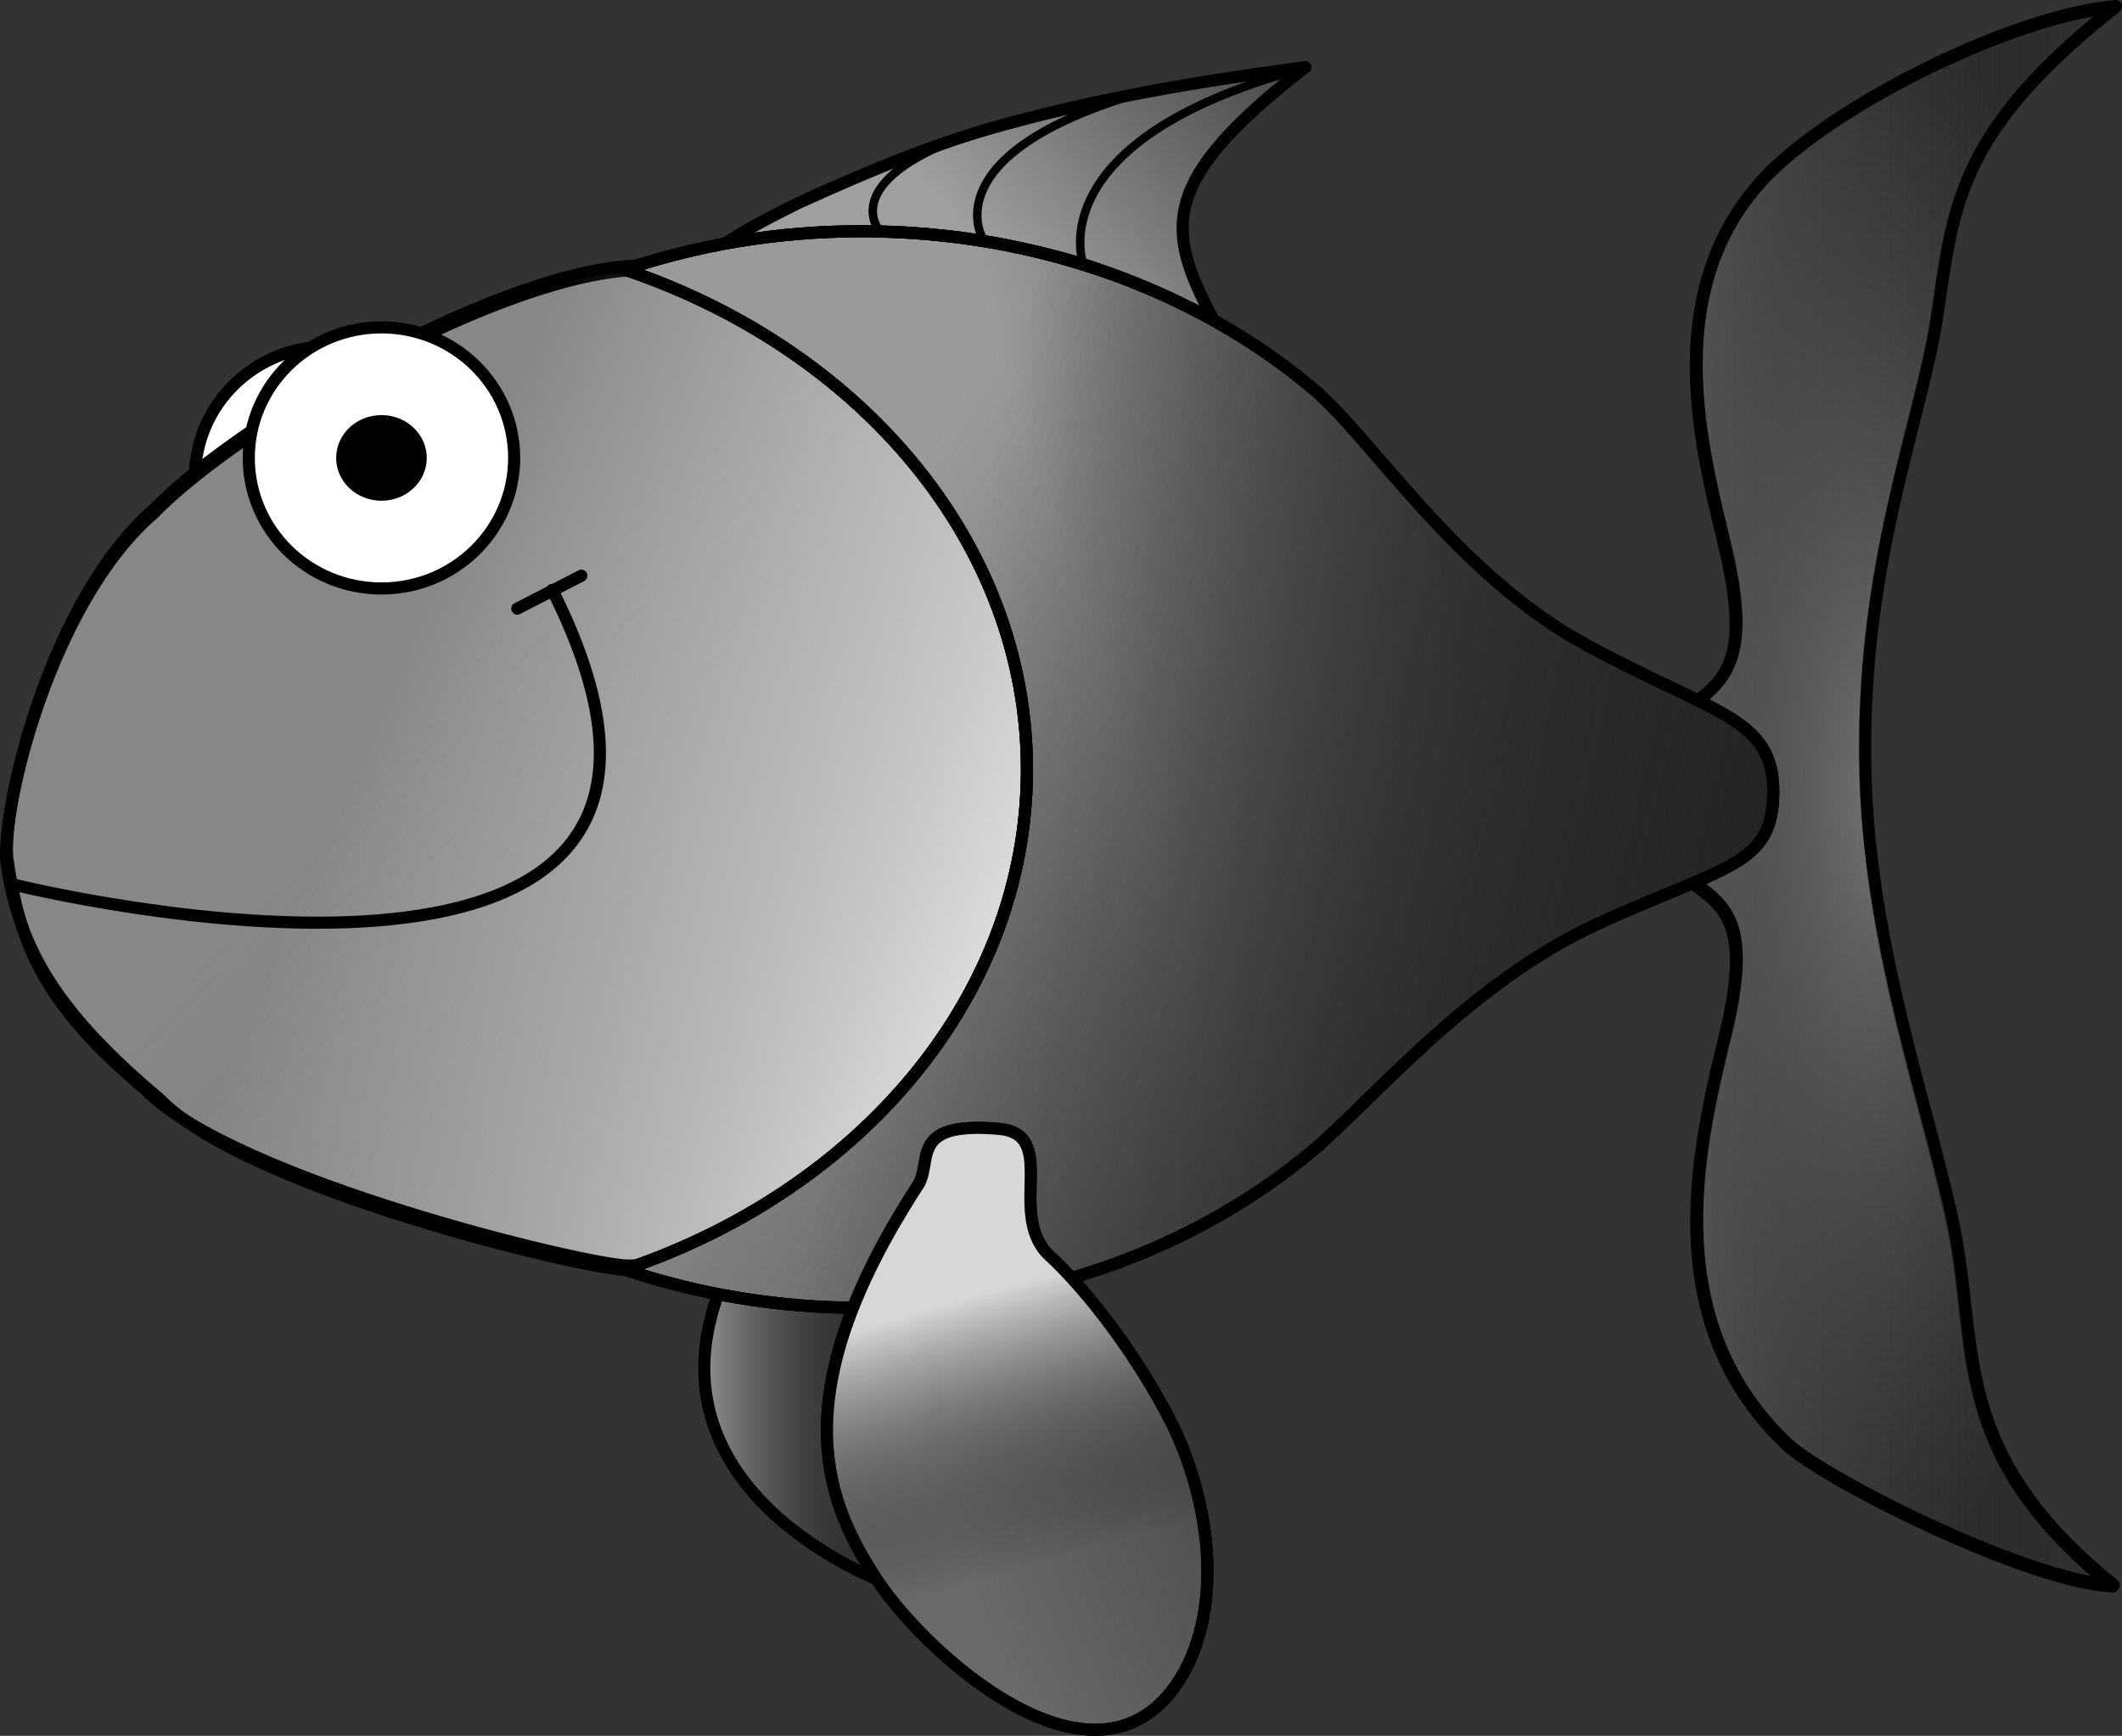 <?xml version="1.0" encoding="UTF-8" standalone="no"?>
<!-- Created with Inkscape (http://www.inkscape.org/) -->

<svg
   id="svg2"
   sodipodi:docname="fish.svg"
   viewBox="0 0 757.516 619.583"
   sodipodi:version="0.32"
   version="1.0"
   inkscape:version="1.2.2 (732a01da63, 2022-12-09)"
   inkscape:label="Pozadí"
   width="757.516"
   height="619.583"
   xmlns:inkscape="http://www.inkscape.org/namespaces/inkscape"
   xmlns:sodipodi="http://sodipodi.sourceforge.net/DTD/sodipodi-0.dtd"
   xmlns="http://www.w3.org/2000/svg"
   xmlns:svg="http://www.w3.org/2000/svg"
   xmlns:rdf="http://www.w3.org/1999/02/22-rdf-syntax-ns#"
   xmlns:cc="http://creativecommons.org/ns#"
   xmlns:dc="http://purl.org/dc/elements/1.1/">
  <rect x="0" y="0" width="757.516" height="619.583" fill="#333333" stroke="none"/>
  <defs
     id="defs3">
    <linearGradient
       id="linearGradient1968"
       y2="249.24"
       gradientUnits="userSpaceOnUse"
       x2="589.8"
       gradientTransform="matrix(0.872,0,0,0.857,23.666,-22.379)"
       y1="419.19"
       x1="848.66"
       inkscape:collect="always">
      <stop
         id="stop18126"
         style="stop-color:#4c4c4c"
         offset="0" />
      <stop
         id="stop18128"
         style="stop-color:#4c4c4c;stop-opacity:0"
         offset="1" />
    </linearGradient>
    <linearGradient
       id="linearGradient1978"
       y2="368.66"
       gradientUnits="userSpaceOnUse"
       x2="885.3"
       gradientTransform="matrix(0.872,0,0,0.857,23.666,-22.379)"
       y1="437.56"
       x1="651.69"
       inkscape:collect="always">
      <stop
         id="stop17229"
         style="stop-color:#9a9a9a"
         offset="0" />
      <stop
         id="stop17231"
         style="stop-color:#9a9a9a;stop-opacity:0"
         offset="1" />
    </linearGradient>
    <linearGradient
       id="linearGradient1981"
       y2="456.35"
       gradientUnits="userSpaceOnUse"
       x2="174.52"
       gradientTransform="matrix(0.872,0,0,0.857,131.224,11.18)"
       y1="564.61"
       x1="437.02"
       inkscape:collect="always">
      <stop
         id="stop14546"
         style="stop-color:#e2e2e2"
         offset="0" />
      <stop
         id="stop14548"
         style="stop-color:#e2e2e2;stop-opacity:0"
         offset="1" />
    </linearGradient>
    <linearGradient
       id="linearGradient1984"
       y2="520.48"
       gradientUnits="userSpaceOnUse"
       x2="243.75"
       gradientTransform="matrix(1.437,0,0,1.372,189.191,-208.855)"
       y1="378.86"
       x1="98.927"
       inkscape:collect="always">
      <stop
         id="stop3666"
         style="stop-color:#878787"
         offset="0" />
      <stop
         id="stop3668"
         style="stop-color:#dadada;stop-opacity:0"
         offset="1" />
    </linearGradient>
    <linearGradient
       id="linearGradient1988"
       y2="230.8"
       gradientUnits="userSpaceOnUse"
       x2="747.27"
       gradientTransform="matrix(0.872,0,0,0.857,2.317,-149.719)"
       y1="345.75"
       x1="606.97"
       inkscape:collect="always">
      <stop
         id="stop27144"
         style="stop-color:#9f9f9f"
         offset="0" />
      <stop
         id="stop27146"
         style="stop-color:#9f9f9f;stop-opacity:0"
         offset="1" />
    </linearGradient>
    <linearGradient
       id="linearGradient7367"
       y2="288.31"
       gradientUnits="userSpaceOnUse"
       x2="551.69"
       y1="388.27"
       x1="969.15"
       inkscape:collect="always"
       gradientTransform="matrix(0.872,0,0,0.857,55.18,-5.869)">
      <stop
         id="stop7363"
         style="stop-color:#212121"
         offset="0" />
      <stop
         id="stop7365"
         style="stop-color:#000000;stop-opacity:0"
         offset="1" />
    </linearGradient>
    <radialGradient
       id="radialGradient8260"
       gradientUnits="userSpaceOnUse"
       cy="411.42"
       cx="916.48"
       gradientTransform="matrix(0.872,0,0,2.79,55.471,-801.675)"
       r="101.76"
       inkscape:collect="always">
      <stop
         id="stop4690"
         style="stop-color:#727272"
         offset="0" />
      <stop
         id="stop4692"
         style="stop-color:#4c4c4c;stop-opacity:0"
         offset="1" />
    </radialGradient>
    <linearGradient
       id="linearGradient9153"
       y2="411.42"
       gradientUnits="userSpaceOnUse"
       x2="1018.2"
       y1="411.42"
       x1="814.72"
       inkscape:collect="always"
       gradientTransform="matrix(0.872,0,0,0.857,55.18,-5.869)">
      <stop
         id="stop9149"
         style="stop-color:#676767"
         offset="0" />
      <stop
         id="stop9151"
         style="stop-color:#000000;stop-opacity:0"
         offset="1" />
    </linearGradient>
    <linearGradient
       id="linearGradient10079"
       y2="630.3"
       gradientUnits="userSpaceOnUse"
       x2="734.65"
       y1="712.17"
       x1="535.99"
       inkscape:collect="always"
       gradientTransform="matrix(0.872,0,0,0.857,55.18,-5.869)">
      <stop
         id="stop10075"
         style="stop-color:#6a6a6a"
         offset="0" />
      <stop
         id="stop10077"
         style="stop-color:#6a6a6a;stop-opacity:0"
         offset="1" />
    </linearGradient>
    <linearGradient
       id="linearGradient10974"
       y2="724.77"
       gradientUnits="userSpaceOnUse"
       x2="597.66"
       y1="614.3"
       x1="566.04"
       inkscape:collect="always"
       gradientTransform="matrix(0.872,0,0,0.857,55.18,-5.869)">
      <stop
         id="stop10970"
         style="stop-color:#d7d7d7"
         offset="0" />
      <stop
         id="stop10972"
         style="stop-color:#000000;stop-opacity:0"
         offset="1" />
    </linearGradient>
    <linearGradient
       id="linearGradient13681"
       y2="695.41"
       gradientUnits="userSpaceOnUse"
       x2="460"
       gradientTransform="matrix(0.872,0,0,0.857,112.222,-25.336)"
       y1="695.41"
       x1="369.9"
       inkscape:collect="always">
      <stop
         id="stop13674"
         style="stop-color:#979797"
         offset="0" />
      <stop
         id="stop13676"
         style="stop-color:#000000;stop-opacity:0"
         offset="1" />
    </linearGradient>
  </defs>
  <sodipodi:namedview
     id="base"
     bordercolor="#666666"
     inkscape:pageshadow="2"
     inkscape:guide-bbox="true"
     pagecolor="#ffffff"
     inkscape:window-height="1009"
     width="1052.362px"
     inkscape:zoom="0.63508653"
     inkscape:window-x="-8"
     showgrid="false"
     borderopacity="1.0"
     inkscape:current-layer="layer1"
     inkscape:cx="388.13609"
     inkscape:cy="275.553"
     showguides="true"
     inkscape:window-y="-8"
     inkscape:window-width="1920"
     height="744.094px"
     inkscape:pageopacity="0.0"
     inkscape:document-units="px"
     inkscape:showpageshadow="2"
     inkscape:pagecheckerboard="0"
     inkscape:deskcolor="#d1d1d1"
     inkscape:window-maximized="1" />
  <g
     id="layer1"
     inkscape:label="Vrstva 1"
     inkscape:groupmode="layer"
     transform="translate(-185.356,-62.367)">
    <path
       id="path10998"
       sodipodi:nodetypes="ccccsccccsc"
       style="fill:url(#linearGradient13681);fill-rule:evenodd;stroke:#000000;stroke-width:4.322;stroke-linecap:round;stroke-linejoin:round"
       d="m 445.49,514.224 0.244,0.48 c -36.533,76.636 50.024,110.496 55.915,112.699 l 0.105,0.214 c 0.026,-0.06 0.061,-0.111 0.087,-0.163 0.096,0.034 0.375,0.163 0.375,0.163 l 9.36,-37.615 c 36.533,-76.636 -59.628,-73.369 -65.511,-75.564 l -0.113,-0.214 -0.078,0.154 c -0.096,-0.034 -0.383,-0.154 -0.383,-0.154 z" />
    <path
       id="rect2007"
       sodipodi:nodetypes="ccssscsscss"
       style="fill:url(#linearGradient9153);stroke:#000000;stroke-width:4.322;stroke-linecap:round;stroke-linejoin:round"
       d="m 821.307,120.188 c 28.341,-25.037 85.834,-52.416 119.056,-55.091 -57.746,45.514 -57.902,73.071 -63.855,111.422 -5.944,38.344 -27.696,89.523 -25.465,164.059 2.031,68.045 28.01,131.94 33.596,171.784 5.586,39.844 2.248,73.584 54.939,116.326 -32.429,-1.981 -104.005,-38.781 -116.319,-50.416 -48.081,-45.418 -30.799,-109.956 -21.883,-147.399 15.434,-64.718 -21.866,-38.49 -33.989,-84.242 12.123,-45.743 48.691,-22.507 34.241,-86.188 -7.469,-32.908 -28.097,-98.072 19.678,-140.257 z" />
    <path
       id="path7373"
       sodipodi:nodetypes="ccssscsscss"
       style="fill:url(#radialGradient8260);stroke:#000000;stroke-width:4.322;stroke-linecap:round;stroke-linejoin:round"
       d="m 821.595,119.614 c 28.35,-25.037 85.834,-52.411 119.117,-55.086 -57.807,45.508 -57.963,73.074 -63.907,111.422 -5.952,38.344 -27.705,89.532 -25.474,164.059 2.031,68.053 28.01,131.948 33.596,171.793 5.586,39.844 2.257,73.584 55,116.318 -32.49,-1.972 -104.066,-38.781 -116.38,-50.408 -48.072,-45.418 -30.799,-109.964 -21.875,-147.399 15.426,-64.727 -21.866,-38.49 -33.989,-84.242 12.123,-45.752 48.691,-22.507 34.233,-86.196 -7.469,-32.899 -28.088,-98.063 19.678,-140.257 z" />
    <path
       id="path23581"
       sodipodi:nodetypes="csccsssc"
       style="fill:url(#linearGradient1988);stroke:#000000;stroke-width:4.322;stroke-linecap:round;stroke-linejoin:round"
       d="m 470.485,134.773 c 27.818,-12.673 50.033,-21.633 73.982,-28.123 23.94,-6.499 55.332,-13.616 106.916,-20.295 -52.395,40.47 -50.024,57.884 -32.934,89.961 -9.595,-4.63 -33.84,-17.157 -58.661,-23.065 -30.293,-7.202 -45.161,-6.225 -69.154,-6.396 -23.984,-0.163 -40.716,4.553 -48.316,7.005 -6.989,2.255 -3.416,-3.61 28.167,-19.086 z" />
    <ellipse
       id="path2777"
       style="fill:#ffffff;stroke:#000000;stroke-width:4.322;stroke-linecap:round;stroke-linejoin:round"
       cx="302.357"
       cy="232.675"
       rx="47.368"
       ry="46.603" />
    <path
       id="path1883"
       sodipodi:nodetypes="csscccssc"
       style="fill:url(#linearGradient1984);stroke:#000000;stroke-width:4.322;stroke-linecap:round;stroke-linejoin:round"
       d="m 567.683,337.253 c 0,49.276 -19.347,93.913 -50.617,126.229 -31.269,32.308 -85.085,51.925 -107.447,52.2 -14.24,0.171 -136.128,-28.784 -167.389,-61.1 -35.845,-30.147 -50.207,-52.997 -54.591,-84.542 -1.717,-19.729 15.896,-92.781 52.334,-124.266 31.261,-32.316 126.786,-87.054 174.466,-87.054 47.671,0 71.358,19.995 102.628,52.311 31.269,32.308 50.617,76.945 50.617,126.221 z" />
    <path
       id="path10986"
       sodipodi:nodetypes="csscccssc"
       style="fill:url(#linearGradient1981);stroke:#000000;stroke-width:4.322;stroke-linecap:round;stroke-linejoin:round"
       d="m 567.971,335.684 c 0,49.276 -19.347,93.905 -50.617,126.221 -31.269,32.316 -85.085,51.934 -107.447,52.208 -14.24,0.171 -141.349,-30.498 -172.618,-62.815 -35.845,-30.155 -44.978,-51.291 -49.362,-82.827 -1.717,-19.729 15.905,-92.781 52.334,-124.266 31.261,-32.316 126.786,-87.062 174.466,-87.062 47.671,0 71.358,19.995 102.628,52.311 31.269,32.316 50.617,76.953 50.617,126.229 z" />
    <path
       id="path1874"
       sodipodi:nodetypes="ccscsscccsc"
       style="fill:url(#linearGradient1978);stroke:#000000;stroke-width:4.327;stroke-linecap:round;stroke-linejoin:round"
       d="m 492.865,144.908 c -29.866,0 -58.391,4.87 -84.535,13.667 84.135,28.303 143.632,97.549 143.632,178.455 0,80.906 -59.497,150.169 -143.632,178.472 26.145,8.797 54.669,13.676 84.535,13.676 62.975,0 120.014,-21.53 161.315,-56.307 20.646,-17.388 55.706,-59.805 101.617,-80.82 45.911,-21.007 62.574,-20.612 62.574,-47.124 0,-26.52 -21.082,-27.54 -66.983,-52.5 -45.911,-24.959 -76.561,-73.841 -97.207,-91.229 -41.3,-34.777 -98.34,-56.29 -161.315,-56.29 z" />
    <ellipse
       id="path1886"
       style="fill:#ffffff;stroke:#000000;stroke-width:4.322;stroke-linecap:round;stroke-linejoin:round"
       cx="321.53"
       cy="225.816"
       rx="47.368"
       ry="46.603" />
    <ellipse
       id="path2775"
       style="fill:#000000;stroke:#000000;stroke-width:3.575;stroke-linecap:round;stroke-linejoin:round"
       cx="321.53"
       cy="225.816"
       rx="14.387"
       ry="13.498" />
    <path
       id="path6337"
       sodipodi:nodetypes="cc"
       style="fill:none;stroke:#000000;stroke-width:4.322;stroke-linecap:round;stroke-linejoin:round"
       d="M 382.507,272.912 C 470.049,447.174 190.995,378.289 190.995,378.289" />
    <path
       id="path9184"
       style="fill:none;stroke:#000000;stroke-width:4.322;stroke-linecap:round;stroke-linejoin:round"
       d="m 370.009,279.609 22.886,-11.747" />
    <path
       id="path17237"
       sodipodi:nodetypes="ccscsscccsc"
       style="fill:url(#linearGradient1968);stroke:#000000;stroke-width:4.327;stroke-linecap:round;stroke-linejoin:round"
       d="m 492.865,144.908 c -29.866,0 -58.391,4.87 -84.535,13.667 84.135,28.303 143.632,97.549 143.632,178.455 0,80.906 -59.497,150.169 -143.632,178.472 26.145,8.797 54.669,13.676 84.535,13.676 62.975,0 120.014,-21.53 161.315,-56.307 20.646,-17.388 55.706,-59.805 101.617,-80.82 45.911,-21.007 62.574,-20.612 62.574,-47.124 0,-26.52 -21.082,-27.54 -66.983,-52.5 -45.911,-24.959 -76.561,-73.841 -97.207,-91.229 -41.3,-34.777 -98.34,-56.29 -161.315,-56.29 z" />
    <path
       id="path27156"
       sodipodi:nodetypes="cc"
       style="fill:none;stroke:#000000;stroke-width:3.026;stroke-linecap:round;stroke-linejoin:round"
       d="m 524.866,112.84 c -39.017,15.802 -25.779,31.536 -25.779,31.536" />
    <path
       id="path28946"
       sodipodi:nodetypes="cc"
       style="fill:none;stroke:#000000;stroke-width:3.026;stroke-linecap:round;stroke-linejoin:round"
       d="M 590.656,96.052 C 518.949,117.633 535.987,147.06 535.987,147.06" />
    <path
       id="path28948"
       sodipodi:nodetypes="cc"
       style="fill:none;stroke:#000000;stroke-width:3.026;stroke-linecap:round;stroke-linejoin:round"
       d="M 649.046,87.195 C 556.415,112.703 571.936,156.157 571.936,156.157" />
    <path
       id="path5587"
       sodipodi:nodetypes="ccscsscccsc"
       style="fill:url(#linearGradient7367);stroke:#000000;stroke-width:4.327;stroke-linecap:round;stroke-linejoin:round"
       d="m 492.865,144.908 c -29.866,0 -58.391,4.87 -84.535,13.667 84.135,28.303 143.632,97.549 143.632,178.455 0,80.906 -59.497,150.169 -143.632,178.472 26.145,8.797 54.669,13.676 84.535,13.676 62.975,0 120.014,-21.53 161.315,-56.307 20.646,-17.388 55.706,-59.805 101.617,-80.82 45.911,-21.007 62.574,-20.612 62.574,-47.124 0,-26.52 -21.082,-27.54 -66.983,-52.5 -45.911,-24.959 -76.561,-73.841 -97.207,-91.229 -41.3,-34.777 -98.34,-56.29 -161.315,-56.29 z" />
    <path
       id="path9185"
       sodipodi:nodetypes="cccscsc"
       style="fill:url(#linearGradient10079);stroke:#000000;stroke-width:4.322;stroke-linecap:round;stroke-linejoin:round"
       d="m 608.338,658.717 c -29.274,53.263 -95.333,-8.06 -111.447,-34.854 -18.302,-28.535 -30.424,-66.184 15.687,-137.727 6.44,-8.317 -3.965,-23.708 29.282,-20.852 21.561,1.852 3.198,29.572 17.386,44.569 15.704,14.345 32.882,38.215 43.68,59.171 12.462,24.196 20.158,61.88 5.412,89.695 z" />
    <path
       id="path10081"
       sodipodi:nodetypes="cccscsc"
       style="fill:url(#linearGradient10974);stroke:#000000;stroke-width:4.322;stroke-linecap:round;stroke-linejoin:round"
       d="m 608.338,658.717 c -29.274,53.263 -95.333,-8.06 -111.447,-34.854 -18.302,-28.535 -30.424,-66.184 15.687,-137.727 6.44,-8.317 -3.965,-23.708 29.282,-20.852 21.561,1.852 3.198,29.572 17.386,44.569 15.704,14.345 32.882,38.215 43.68,59.171 12.462,24.196 20.158,61.88 5.412,89.695 z" />
  </g>
</svg>
